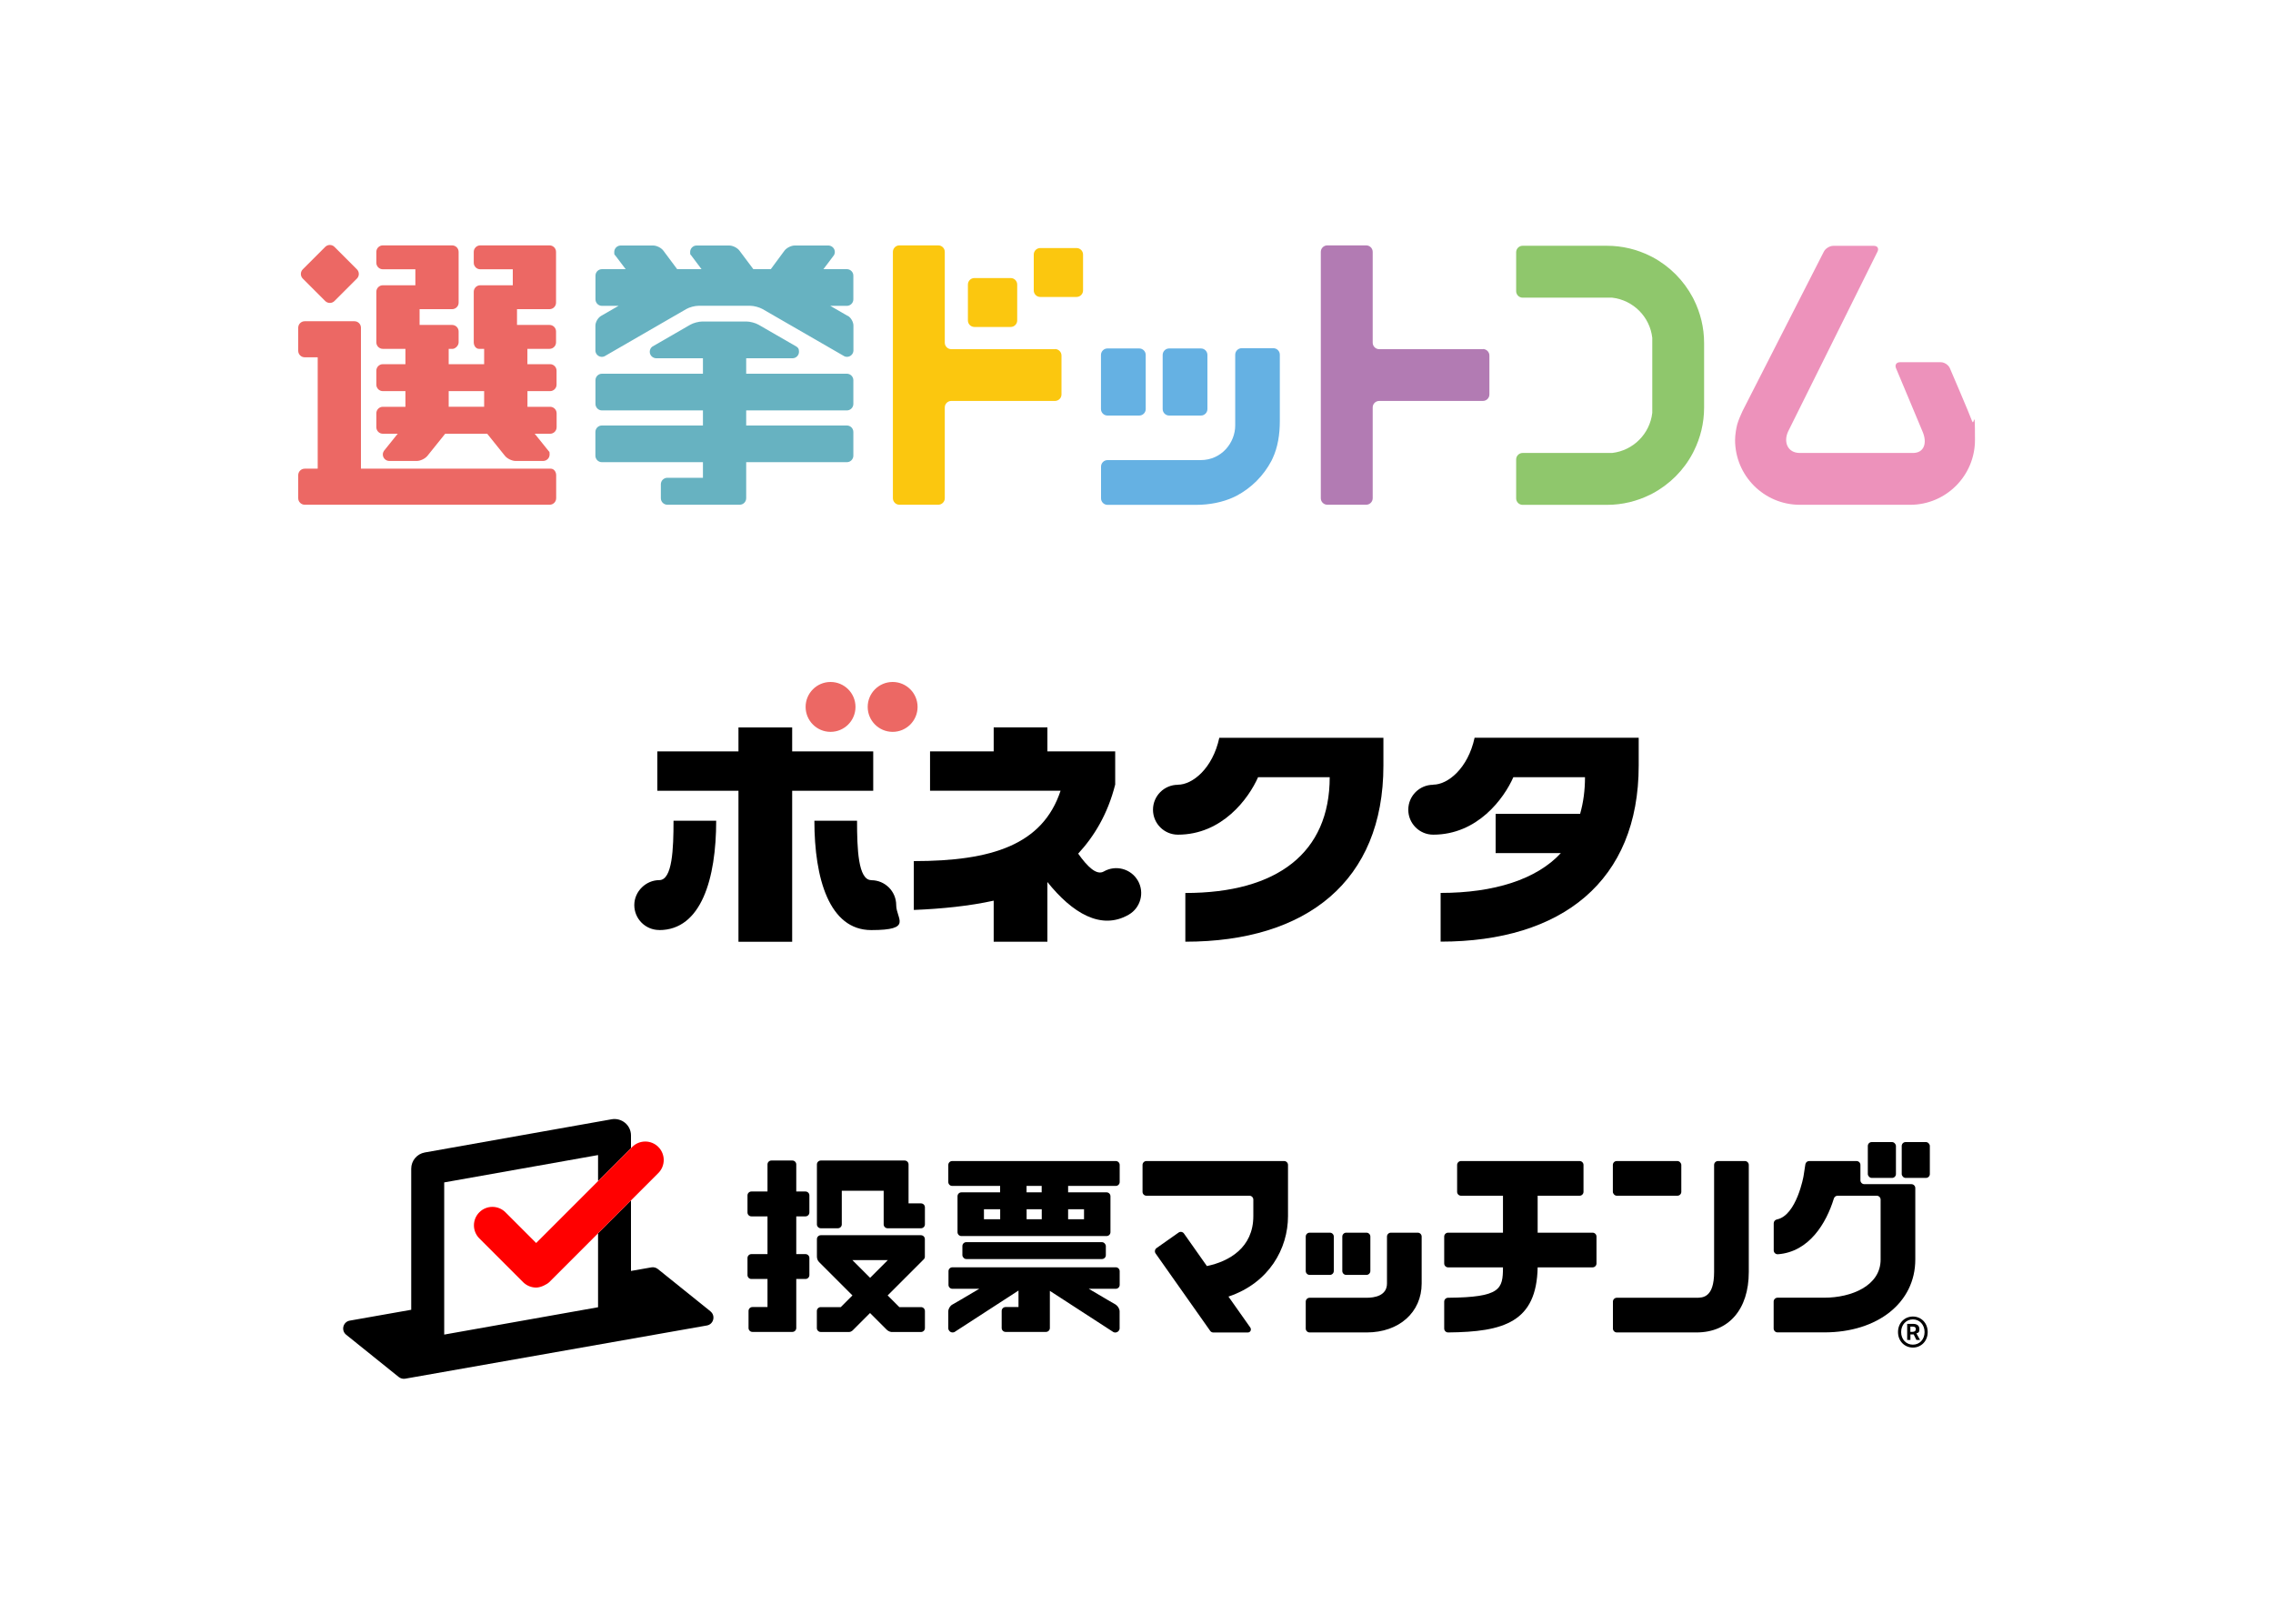 <?xml version="1.0" encoding="UTF-8"?>
<svg xmlns="http://www.w3.org/2000/svg" version="1.1" viewBox="0 0 3500 2500">
  <defs>
    <style>
      .cls-1 {
        fill: #67b2c1;
      }

      .cls-2 {
        fill: #ec6864;
      }

      .cls-3 {
        fill: #fbc70f;
      }

      .cls-4 {
        fill: #8fc76c;
      }

      .cls-5 {
        fill: #b27bb3;
      }

      .cls-6 {
        fill: red;
      }

      .cls-7 {
        fill: #65b1e3;
      }

      .cls-8 {
        fill: #ed92bb;
      }
    </style>
  </defs>
  <!-- Generator: Adobe Illustrator 28.6.0, SVG Export Plug-In . SVG Version: 1.2.0 Build 709)  -->
  <g>
    <g id="_レイヤー_1" data-name="レイヤー_1">
      <g>
        <path class="cls-1" d="M1304,655.1h-155v-23.2h155c5.5,0,10-4.5,10-10v-36.5c0-5.5-4.5-10-10-10h-155v-23.8s71.6,0,71.7,0c5.3-.2,9.6-4.6,9.6-10s-1.6-6.2-4.1-8.1c0,0-48.2-27.8-58.1-33.5-4.8-2.8-13.2-5-18.7-5h-67.9c-5.5,0-13.9,2.2-18.7,5-12.4,7.2-57.6,33.2-58.4,33.7-2.4,1.8-3.9,4.7-3.9,7.9,0,5.4,4.3,9.7,9.6,10,.1,0,.3,0,.4,0s.3,0,.4,0h71.5v23.8h-155.5c-5.5,0-10,4.5-10,10v36.5c0,5.5,4.5,10,10,10h155.5v23.2h-155.6c-5.5,0-10,4.5-10,10v36.5c0,5.5,4.5,10,10,10h155.6v24h-54.8c-5.5,0-10,4.5-10,10v21.5c0,5.5,4.5,10,10,10h111.4c5.5,0,10-4.5,10-10v-55.5h155c5.5,0,10-4.5,10-10v-36.5c0-5.5-4.5-10-10-10ZM1305.3,486.4l-26.8-15.5h25.5c5.5,0,10-4.5,10-10v-36.5c0-5.5-4.5-10-10-10h-36.1s15.9-20.8,16.4-21.7c.8-1.4,1.2-3,1.2-4.7,0-5.4-4.3-9.7-9.6-10-.1,0-.3,0-.4,0s-.3,0-.4,0h-51.4c-5.5,0-12.7,3.7-15.9,8.1l-20.9,28.3h-26.9l-21.2-28.3c-3.2-4.5-10.4-8.1-15.9-8.1h-49.8c-.1,0-.3,0-.4,0s-.3,0-.4,0c-5.3.2-9.6,4.6-9.6,10s.6,3.6,1.5,5.1c.4.5,16,21.3,16,21.3h-37.5l-21.1-28.3c-3.2-4.5-10.4-8.1-15.9-8.1h-49.5c-.1,0-.3,0-.4,0s-.3,0-.4,0c-5.3.2-9.6,4.6-9.6,10s.6,3.8,1.6,5.3c.2.3,16,21.1,16,21.1h-36.5c-5.5,0-10,4.5-10,10v36.5c0,5.5,4.5,10,10,10h25.5s-8.7,5-8.7,5c0,0-15.4,8.9-18.2,10.5-4.8,2.8-8.7,9.5-8.7,15,0,0,0,38.7,0,39,.5,4.9,4.5,8.8,9.5,9h.9c1.3,0,2.5-.4,3.7-.9l125.9-72.7c4.8-2.8,13.2-5,18.7-5h79.9c5.5,0,13.9,2.3,18.7,5l126.2,72.8c1.1.5,2.2.7,3.4.8h.9c5-.2,9.1-4.2,9.5-9.2,0-.3,0-39,0-39,0-5.5-3.9-12.3-8.7-15Z"/>
        <path class="cls-4" d="M2606.7,458.3c-14.1-26.6-35.9-48.5-62.5-62.6-1.1-.6-2.1-1-3.2-1.6-20.1-10-42.7-15.7-66.7-15.7h-129.7c-5.5,0-10,4.5-10,10v59.9c0,5.5,4.5,10,10,10h137.8c32.4,3.7,58.1,29.4,61.8,61.8.1.9.1,114.4,0,115.5-3.7,32.4-29.4,58.1-61.8,61.8h-137.8c-5.5,0-10,4.5-10,10v59.9c0,5.5,4.5,10,10,10h129.7c24,0,46.6-5.7,66.7-15.7,1.1-.5,2.2-1,3.2-1.6,26.6-14.1,48.5-35.9,62.5-62.6.6-1.1,1.1-2.1,1.6-3.2,10-20.1,15.7-42.7,15.7-66.7v-99.3c0-24-5.7-46.6-15.7-66.7-.5-1.1-1-2.1-1.6-3.2Z"/>
        <path class="cls-5" d="M2283.4,537.6h-159.7c-5.5,0-10-4.5-10-10v-139.8c0-5.5-4.5-10-10-10h-59.9c-5.5,0-10,4.5-10,10v379.3c0,5.5,4.5,10,10,10h59.9c5.5,0,10-4.5,10-10v-139.8c0-5.5,4.5-10,10-10h159.7c5.5,0,10-4.5,10-10v-59.9c0-5.5-4.5-10-10-10Z"/>
        <path class="cls-8" d="M3036.6,648.5c0-.2-.1-.4-.2-.7-3.5-10-34-81-34-81,0,0,0,0,0,0-2.2-5-8.4-9.1-13.9-9.1h-62.9c-5.5,0-8.2,4.1-6.1,9.2l18.5,44.1,22.3,53.3c7.7,17.7,2.5,33.1-14.6,33.1h-174.3c-19,0-25.4-17-18.1-32.9l4.4-8.9,86-173,47.3-95.2h0c2.4-4.9,0-8.9-5.5-8.9h-62.6c-5.5,0-12,4-14.5,8.9l-125.1,245.2c-1.9,3.7-6.9,15.5-8.3,20.8,0,0-2.2,8.3-3,17.8-.1,2-.3,4.1-.3,6.2,0,55.1,44.7,99.8,99.8,99.8h169.8c55.1,0,99.8-44.7,99.8-99.8s-1.5-19.8-4.3-28.9Z"/>
        <path class="cls-7" d="M1800.3,639.8h48.9c5.5,0,10-4.5,10-10v-83.3c0-5.5-4.5-10-10-10h-48.9c-5.5,0-10,4.5-10,10v83.3c0,5.5,4.5,10,10,10ZM1960.9,536.1h-48.9c-5.5,0-10,4.5-10,10v109c0,26.3-20.8,53.3-53.3,53.3h-143.3c-5.5,0-10,4.5-10,10v48.9c0,5.5,4.5,10,10,10h136.3c20.3,0,41.2-3.9,58.5-12.1,1.2-.6,2.5-1.2,3.7-1.8,23-12.1,41.8-31,53.9-53.9.7-1.2,1.2-2.5,1.8-3.8,8.1-17.2,11.1-37.2,11.1-57.5v-102.1c0-5.5-4.5-10-10-10ZM1705.3,639.8h48.9c5.5,0,10-4.5,10-10v-83.3c0-5.5-4.5-10-10-10h-48.9c-5.5,0-10,4.5-10,10v83.3c0,5.5,4.5,10,10,10Z"/>
        <path class="cls-2" d="M847,602.2c5.5,0,10-4.5,10-10v-21.5c0-5.5-4.5-10-10-10h-34.9v-23.6h34.1c5.5,0,10-4.5,10-10v-16.8c0-5.5-4.5-10-10-10h-50.1v-24.3h50.1c5.5,0,10-4.5,10-10v-78.2c0-5.5-4.5-10-10-10h-106.7c-5.5,0-10,4.5-10,10v16.8c0,5.5,4.5,10,10,10h50.1v24.6h-50.1c-5.5,0-10,4.5-10,10v77.9c0,5.5,3.6,10,8,10h8v23.6h-54.6v-23.6h6.2c3.4,0,9.1-4.5,9.1-10v-16.8c0-5.5-4.5-10-10-10h-50.1v-24.3h50.1c5.5,0,10-4.5,10-10v-78.2c0-5.5-4.5-10-10-10h-106.7c-5.5,0-10,4.5-10,10v16.8c0,5.5,4.5,10,10,10h50.1v24.6h-50.1c-5.5,0-10,4.5-10,10v77.9c0,5.5,4.5,10,10,10h34.8v23.6h-34.8c-5.5,0-10,4.5-10,10v21.5c0,5.5,4.5,10,10,10h34.8v24.1h-34.8c-5.5,0-10,4.5-10,10v21.5c0,5.5,4.5,10,10,10h22.9l-21.3,26.5c-1,1.6-1.6,3.4-1.6,5.4,0,5.4,4.3,9.8,9.7,10h42.6c5.5,0,12.8-3.5,16.3-7.8l27.4-34.1h64.7l27.4,34.1c3.5,4.3,10.8,7.8,16.3,7.8,0,0,42.7,0,42.9,0,5.3-.3,9.5-4.6,9.5-10s-.6-3.8-1.6-5.4l-21.3-26.5h23.7c5.5,0,10-4.5,10-10v-21.5c0-5.5-4.5-10-10-10h-34.9v-24.1h34.9ZM745.5,626.3h-54.6v-24.1h54.6v24.1ZM848.2,721.6h-292.4v-217c0-5.5-4.5-10-10-10h-76.6c-5.5,0-10,4.5-10,10v35.5c0,5.5,4.5,10,10,10h20v171.5h-20c-5.5,0-10,4.5-10,10v35.5c0,5.5,4.5,10,10,10h377.2c5.5,0,10-4.5,10-10v-35.5c0-5.5-3.7-10-8.2-10ZM500.8,463.5c3.9,3.9,10.3,3.9,14.2,0l34.6-34.6c3.9-3.9,3.9-10.3,0-14.2l-34.6-34.6c-3.9-3.9-10.3-3.9-14.2,0l-34.6,34.6c-3.9,3.9-3.9,10.3,0,14.2l34.6,34.6Z"/>
        <g>
          <path class="cls-3" d="M1624.5,537.6h-159.7c-5.5,0-10-4.5-10-10v-139.8c0-5.5-4.5-10-10-10h-59.9c-5.5,0-10,4.5-10,10v379.3c0,5.5,4.5,10,10,10h59.9c5.5,0,10-4.5,10-10v-139.8c0-5.5,4.5-10,10-10h159.7c5.5,0,10-4.5,10-10v-59.9c0-5.5-4.5-10-10-10Z"/>
          <path class="cls-3" d="M1500.4,503.4h55.9c5.5,0,10-4.5,10-10v-55.3c0-5.5-4.5-10-10-10h-55.9c-5.5,0-10,4.5-10,10v55.3c0,5.5,4.5,10,10,10Z"/>
          <path class="cls-3" d="M1657.7,381.9h-55.9c-5.5,0-10,4.5-10,10v55.3c0,5.5,4.5,10,10,10h55.9c5.5,0,10-4.5,10-10v-55.3c0-5.5-4.5-10-10-10Z"/>
        </g>
      </g>
      <g>
        <g>
          <g>
            <path d="M1240.3,1834.5h-14.2v-41.7c0-3.3-2.7-6-6-6h-32.3c-3.3,0-6,2.7-6,6v41.7h-24.8c-3.3,0-6,2.7-6,6v26.3c0,3.3,2.7,6,6,6h24.8v58.1h-24.8c-3.3,0-6,2.7-6,6v26.3c0,3.3,2.7,6,6,6h24.8v43.2h-23.2c-3.3,0-6,2.7-6,6v26.3c0,3.3,2.7,6,6,6h61.5c3.3,0,6-2.7,6-6v-75.5h14.2c3.3,0,6-2.7,6-6v-26.3c0-3.3-2.7-6-6-6h-14.2v-58.1h14.2c3.3,0,6-2.7,6-6v-26.3c0-3.3-2.7-6-6-6Z"/>
            <path d="M1418.2,1901.8h-154.3c-3.3,0-6,2.7-6,6v26.3c0,.2,0,.3,0,.5,0,3.1,1,6.2,3.4,8.6l51.3,51.3-18,18h-30.8c-3.3,0-6,2.7-6,6v26.3c0,3.3,2.7,6,6,6h43.9c1.2,0,2.2-.4,3.2-1,.7-.3,1.3-.7,1.8-1.2l27-27,25.8,25.8c1.2,1.2,2.7,2.1,4.3,2.7.5.3,1.1.4,1.6.5,0,0,.2,0,.3,0,.3,0,.5.2.8.2h.9c.3,0,.6,0,.9,0h43.9c3.3,0,6-2.7,6-6v-26.3c0-3.3-2.7-6-6-6h-33.4l-18-18,55.8-55.8c1.1-1.1,1.6-2.7,1.5-4.2,0-.1,0-.3,0-.4v-26.3c0-3.3-2.7-6-6-6ZM1312.5,1940.1h54.6l-27.3,27.3-27.3-27.3Z"/>
            <path d="M1418.2,1852.8h-19.2v-60c0-3.3-2.7-6-6-6h-129.1c-3.3,0-6,2.7-6,6v92.3c0,3.3,2.7,6,6,6h26.3c3.3,0,6-2.7,6-6v-51.8h64.5v51.8c0,3.3,2.7,6,6,6h51.5c3.3,0,6-2.7,6-6v-26.3c0-3.3-2.7-6-6-6Z"/>
            <path d="M1466.2,1825.9h73.8v9.9h-59.6c-3.3,0-6,2.7-6,6v55.3c0,3.3,2.7,6,6,6h223.5c3.3,0,6-2.7,6-6v-55.3c0-3.3-2.7-6-6-6h-59.2v-9.9h73.4c3.3,0,6-2.7,6-6v-26.3c0-3.3-2.7-6-6-6h-251.9c-3.3,0-6,2.7-6,6v26.3c0,3.3,2.7,6,6,6ZM1540.1,1877.2h-25v-15.4h25v15.4ZM1580.8,1861.8h23.3v15.4h-23.3v-15.4ZM1669.2,1861.8v15.4h-24.5v-15.4h24.5ZM1604,1835.8h-23.3v-9.9h23.3v9.9Z"/>
            <rect x="1481.9" y="1912.5" width="220.9" height="26" rx="6" ry="6"/>
            <path d="M1718.3,2008.8c-1.8-1.1-12.3-7.1-12.3-7.1l-29.5-17.4h41.6c3.3,0,6-2.7,6-6v-21.1c0-3.3-2.7-6-6-6h-251.6c-3.3,0-6,2.7-6,6v21.1c0,3.3,2.7,6,6,6h41.4l-29.5,17.4s-10.4,6-12.3,7.1c-3.2,1.9-5.9,6.4-5.9,10.2,0,0,0,26.2,0,26.4.3,3.3,3,6,6.4,6.1h.6c.9,0,1.7-.3,2.5-.6l98.6-63.9v25.4h-19.9c-3.3,0-6,2.7-6,6v26.3c0,3.3,2.7,6,6,6h62.2c3.3,0,6-2.7,6-6v-57.2l97.9,63.5c.8.3,1.6.6,2.5.6h.6c3.4-.2,6.1-2.8,6.4-6.1,0-.2,0-26.4,0-26.4,0-3.7-2.6-8.3-5.9-10.2Z"/>
            <path d="M2452.2,1897.9h-84.5v-56.9h64.6c3.3,0,6-2.7,6-6v-41.4c0-3.3-2.7-6-6-6h-182.6c-3.3,0-6,2.7-6,6v41.4c0,3.3,2.7,6,6,6h64.6v56.9h-84.5c-3.3,0-6,2.7-6,6v41.4c0,3.3,2.7,6,6,6h84.5c-.1,33.4-3.4,46.1-84.5,46.8-3.3,0-6,2.7-6,6v41.4c0,3.3,2.8,6.1,6.1,6,86-.8,136.1-16,137.8-100.2h84.6c3.3,0,6-2.7,6-6v-41.4c0-3.3-2.7-6-6-6Z"/>
            <rect x="2483.5" y="1787.6" width="105.4" height="53.4" rx="6" ry="6"/>
            <path d="M2686.8,1787.6h-41.4c-3.3,0-6,2.7-6,6v164.9c0,39.6-17.7,39.6-27.1,39.6h-122.7c-3.3,0-6,2.7-6,6v41.4c0,3.3,2.7,6,6,6h122.7c49.7,0,80.5-35.6,80.5-93v-164.9c0-3.3-2.7-6-6-6Z"/>
            <path d="M2016.6,1897.9h31.2c3.3,0,6,2.7,6,6v53c0,3.3-2.7,6-6,6h-31.2c-3.3,0-6-2.7-6-6v-53c0-3.3,2.7-6,6-6Z"/>
            <path d="M2072.9,1897.9h31.2c3.3,0,6,2.7,6,6v53c0,3.3-2.7,6-6,6h-31.2c-3.3,0-6-2.7-6-6v-53c0-3.3,2.7-6,6-6Z"/>
            <rect x="2876.1" y="1758.4" width="43.3" height="55.2" rx="6" ry="6"/>
            <rect x="2928.3" y="1758.4" width="43.3" height="55.2" rx="6" ry="6"/>
            <path d="M2183.1,1897.9h-41.4c-3.3,0-6,2.7-6,6v72.2c0,19.1-19.5,22-31.2,22h-87.9c-3.3,0-6,2.7-6,6v41.4c0,3.3,2.7,6,6,6h87.9c49.8,0,84.6-31,84.6-75.4v-72.2c0-3.3-2.7-6-6-6Z"/>
            <path d="M1977.3,1787.6h-212c-3.3,0-6,2.7-6,6v41.4c0,3.3,2.7,6,6,6h158.6c3.3,0,6,2.7,6,6v25.4c0,48.7-37.4,69.8-71.5,76.9l-35.3-50.1c-1.9-2.7-5.7-3.4-8.4-1.4l-33.8,23.8c-2.7,1.9-3.4,5.7-1.4,8.4l84,119.1c1.1,1.6,3,2.5,4.9,2.5h52.8c4.4,0,6.2-4.5,4-7.7l-33.6-47.6c62.6-21,91.7-73.9,91.7-123.9v-78.8c0-3.3-2.7-6-6-6Z"/>
            <path d="M2943.2,1823.2h-72.5c-3.3,0-6-2.7-6-6v-23.6c0-3.3-2.7-6-6-6h-72.9c-3,0-5.5,2.2-5.9,5.2l-2.7,17.5c0,.6-10.8,61.1-41.1,67.2-2.8.6-4.9,3-4.9,5.9v41.7c0,3.6,3.1,6.3,6.6,6,47.9-3.7,74.3-47.6,86-85.8.8-2.5,3.1-4.3,5.7-4.3h60.3c3.3,0,6,2.7,6,6v92.3c0,40.4-45,58.7-86.7,58.7h-72c-3.3,0-6,2.7-6,6v41.4c0,3.3,2.7,6,6,6h72c82.5,0,140.1-46.1,140.1-112.1v-110.1c0-3.3-2.7-6-6-6Z"/>
          </g>
          <g>
            <path d="M1094,2019l-81.1-65.2c-2.8-2.2-6.4-3.1-9.9-2.5l-31.4,5.5v-108.7l-50.7,50.7v113.9l-236.9,42.1v-234.3l236.9-42.1v40l50.7-50.7v-19.5c0-7.5-3.3-14.6-9.1-19.4-5.8-4.8-13.4-6.8-20.7-5.5l-287.7,51.1c-12.1,2.2-20.9,12.7-20.9,25v217.2l-94.6,16.7c-10.4,1.8-13.8,15.1-5.6,21.7l81.1,65.2c2.8,2.2,6.4,3.1,9.9,2.5l464.4-81.9c10.4-1.8,13.8-15.1,5.6-21.7Z"/>
            <path class="cls-6" d="M1013.7,1765.9c-11.1-11.1-29.1-11.1-40.2,0l-147.9,147.9-47.3-47.3c-11.1-11.1-29.1-11.1-40.2,0-11.1,11.1-11.1,29.1,0,40.2l67.4,67.4c5.6,5.5,12.8,8.3,20.1,8.3s16.7-5,20.1-8.3l168-168c11.1-11.1,11.1-29.1,0-40.2Z"/>
          </g>
        </g>
        <path d="M2922.6,2050.9c0-14.2,10.3-23.9,22.9-23.9s22.8,9.7,22.8,23.9-10.3,23.9-22.8,23.9-22.9-9.7-22.9-23.9ZM2963.5,2050.9c0-11.4-7.8-19.5-18-19.5s-18.1,8.1-18.1,19.5,7.9,19.4,18.1,19.4,18-7.9,18-19.4ZM2936.7,2038.3h9.2c5.1,0,9.6,2.1,9.6,7.9s-1.8,5.7-4.6,6.7l5.6,10.1h-5.6l-4.2-8.5h-5v8.5h-5v-24.6ZM2944.8,2050.6c3.3,0,5.2-1.4,5.2-4.1s-1.3-4-5-4h-3.4v8.1h3.2Z"/>
      </g>
      <g>
        <path class="cls-2" d="M1374.5,1050c-21.2,0-38.4,17.2-38.4,38.4s17.2,38.4,38.4,38.4,38.4-17.2,38.4-38.4-17.2-38.4-38.4-38.4Z"/>
        <path class="cls-2" d="M1278.9,1050c-21.2,0-38.4,17.2-38.4,38.4s17.2,38.4,38.4,38.4,38.4-17.2,38.4-38.4-17.2-38.4-38.4-38.4Z"/>
        <polygon points="1137.1 1450 1219.8 1450 1219.8 1217.5 1344.6 1217.5 1344.6 1156.9 1219.8 1156.9 1219.8 1120 1137.1 1120 1137.1 1156.9 1012.2 1156.9 1012.2 1217.5 1137.1 1217.5 1137.1 1450"/>
        <path d="M1015.1,1432c64.9,0,87.7-79.6,87.7-168.4h-65.7c0,43.3-1.7,91.5-22,91.5s-38.4,17.2-38.4,38.4,17.2,38.4,38.4,38.4Z"/>
        <path d="M1813.8,1208.3c-21.2,0-38.4,17.2-38.4,38.4s17.2,38.4,38.4,38.4c68.3,0,109-55.8,123.4-88.5h110.3c0,116.2-80.5,178.3-222.3,178.3v75c186.5,0,305-93.1,305-271.2v-42.7h-252.7c-10.2,47.2-41.2,72.2-63.8,72.2Z"/>
        <path d="M2206.9,1208.3c-21.2,0-38.4,17.2-38.4,38.4s17.2,38.4,38.4,38.4c68.3,0,109-55.8,123.4-88.5h110.3c0,20.5-2.6,39.3-7.5,56.4h-130.1v60.5h100.4c-37.2,40.4-102.8,61.3-185.1,61.3v75c186.5,0,305-93.1,305-271.2v-42.7h-252.7c-10.2,47.2-41.2,72.2-63.7,72.2Z"/>
        <path d="M1341.7,1355.1c-20.3,0-22-48.2-22-91.5h-65.7c0,88.7,22.8,168.4,87.6,168.4s38.4-17.2,38.4-38.4-17.2-38.4-38.4-38.4Z"/>
        <path d="M1752.1,1355.9c-10.6-18.4-34.1-24.7-52.5-14.1-11,6.3-25.1-7.2-39.4-27.5,24.5-26.5,45.5-60.8,57-106.4v-51h-104.4v-37h-82.7v37h-98v60.5h201c-27.5,83.2-105.6,108.4-226,108.4v75.2c43.1-1.7,85.9-6.1,123-14.3v63.2h82.7v-91.9c38.3,47.8,82.7,74.8,125.2,50.3,18.4-10.6,24.7-34.1,14.1-52.5Z"/>
      </g>
    </g>
  </g>
</svg>